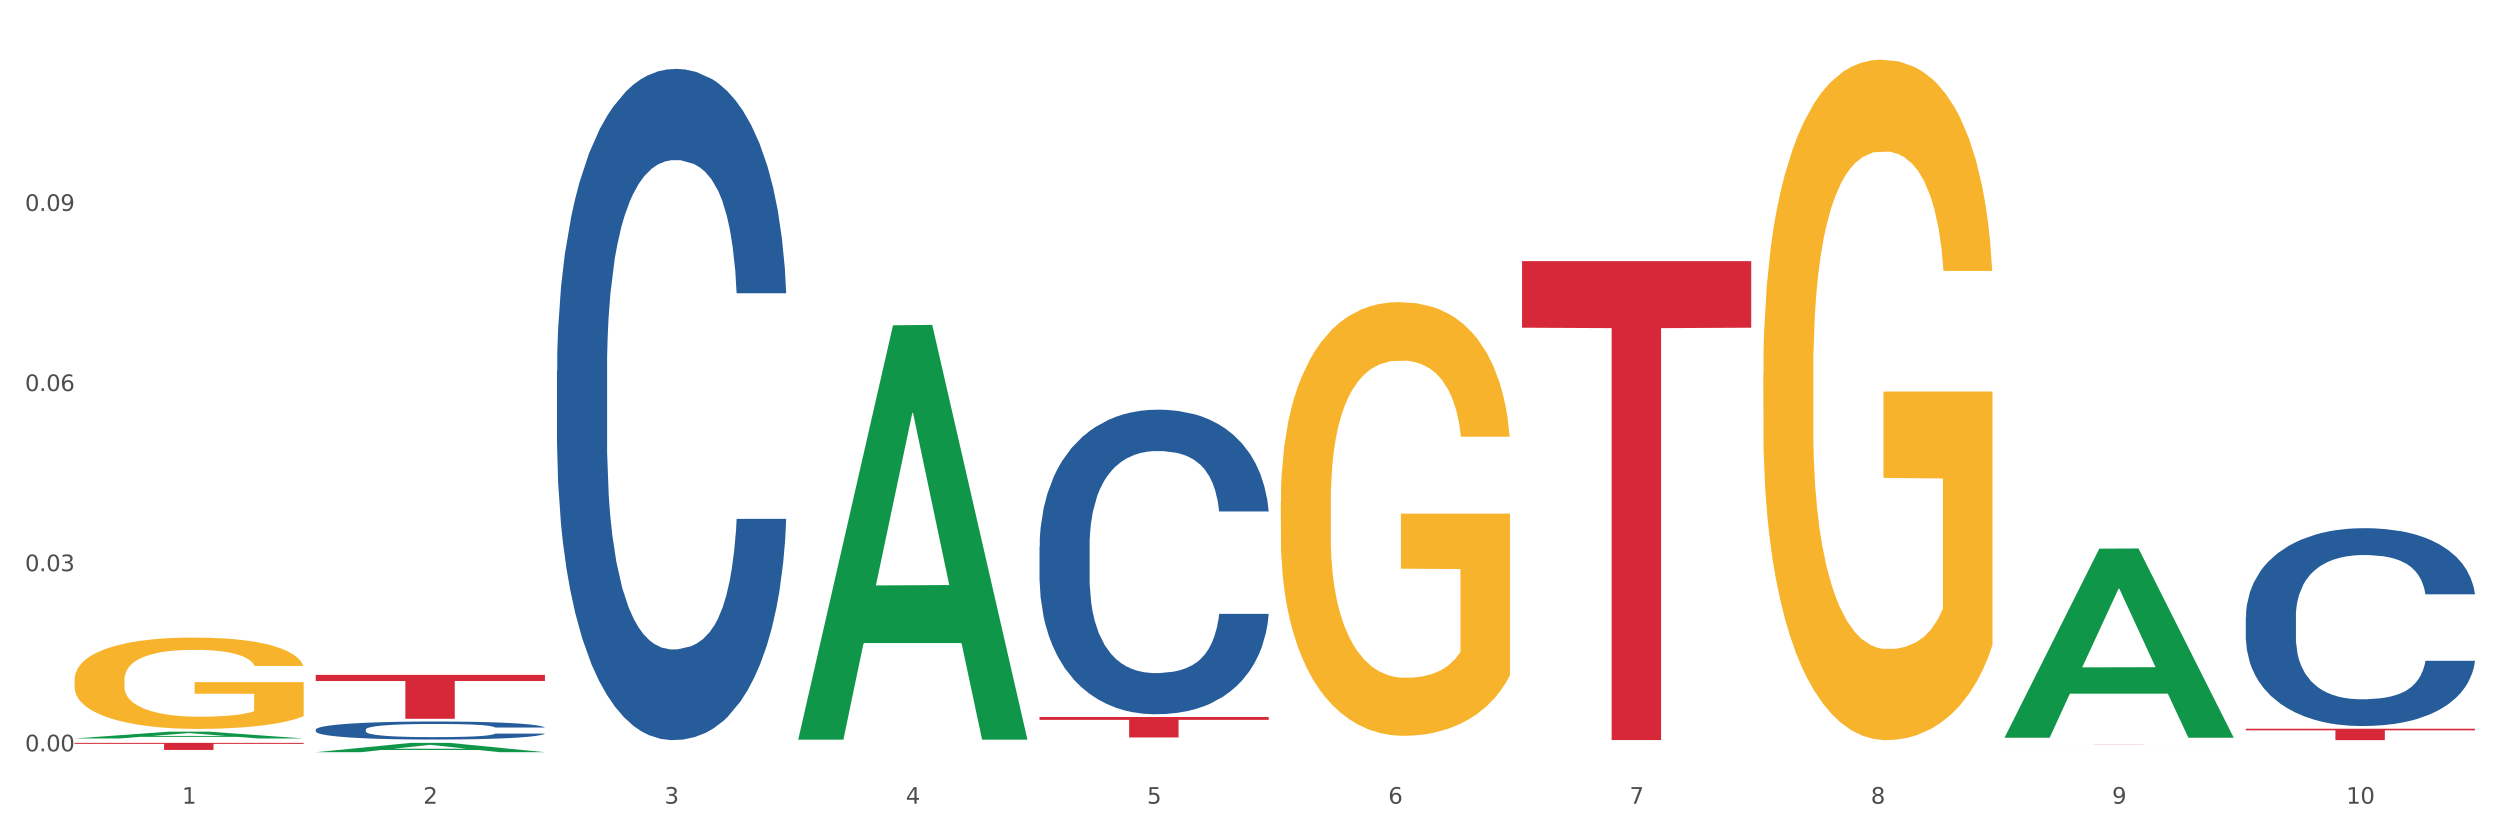 <?xml version="1.0" encoding="utf-8" standalone="no"?>
<!DOCTYPE svg PUBLIC "-//W3C//DTD SVG 1.1//EN"
  "http://www.w3.org/Graphics/SVG/1.1/DTD/svg11.dtd">
<svg xmlns:xlink="http://www.w3.org/1999/xlink" width="1080pt" height="360pt" viewBox="0 0 1080 360" xmlns="http://www.w3.org/2000/svg" version="1.1">
 <rect x="0" y="0" width="1080" height="360" fill="#333333" stroke="none"/>
 <defs>
  <style type="text/css">*{stroke-linejoin: round; stroke-linecap: butt}</style>
 </defs>
 <g id="figure_1">
  <g id="patch_1">
   <path d="M 0 360 
L 1080 360 
L 1080 0 
L 0 0 
z
" style="fill: #ffffff; stroke: #ffffff; stroke-linejoin: miter"/>
  </g>
  <g id="axes_1">
   <g id="matplotlib.axis_1">
    <g id="xtick_1">
     <g id="text_1">
      <!-- 1 -->
      <g style="fill: #4d4d4d" transform="translate(78.627 347.204) scale(0.096 -0.096)">
       <defs>
        <path id="DejaVuSans-31" d="M 794 531 
L 1825 531 
L 1825 4091 
L 703 3866 
L 703 4441 
L 1819 4666 
L 2450 4666 
L 2450 531 
L 3481 531 
L 3481 0 
L 794 0 
L 794 531 
z
" transform="scale(0.016)"/>
       </defs>
       <use xlink:href="#DejaVuSans-31"/>
      </g>
     </g>
    </g>
    <g id="xtick_2">
     <g id="text_2">
      <!-- 2 -->
      <g style="fill: #4d4d4d" transform="translate(182.851 347.204) scale(0.096 -0.096)">
       <defs>
        <path id="DejaVuSans-32" d="M 1228 531 
L 3431 531 
L 3431 0 
L 469 0 
L 469 531 
Q 828 903 1448 1529 
Q 2069 2156 2228 2338 
Q 2531 2678 2651 2914 
Q 2772 3150 2772 3378 
Q 2772 3750 2511 3984 
Q 2250 4219 1831 4219 
Q 1534 4219 1204 4116 
Q 875 4013 500 3803 
L 500 4441 
Q 881 4594 1212 4672 
Q 1544 4750 1819 4750 
Q 2544 4750 2975 4387 
Q 3406 4025 3406 3419 
Q 3406 3131 3298 2873 
Q 3191 2616 2906 2266 
Q 2828 2175 2409 1742 
Q 1991 1309 1228 531 
z
" transform="scale(0.016)"/>
       </defs>
       <use xlink:href="#DejaVuSans-32"/>
      </g>
     </g>
    </g>
    <g id="xtick_3">
     <g id="text_3">
      <!-- 3 -->
      <g style="fill: #4d4d4d" transform="translate(287.074 347.204) scale(0.096 -0.096)">
       <defs>
        <path id="DejaVuSans-33" d="M 2597 2516 
Q 3050 2419 3304 2112 
Q 3559 1806 3559 1356 
Q 3559 666 3084 287 
Q 2609 -91 1734 -91 
Q 1441 -91 1130 -33 
Q 819 25 488 141 
L 488 750 
Q 750 597 1062 519 
Q 1375 441 1716 441 
Q 2309 441 2620 675 
Q 2931 909 2931 1356 
Q 2931 1769 2642 2001 
Q 2353 2234 1838 2234 
L 1294 2234 
L 1294 2753 
L 1863 2753 
Q 2328 2753 2575 2939 
Q 2822 3125 2822 3475 
Q 2822 3834 2567 4026 
Q 2313 4219 1838 4219 
Q 1578 4219 1281 4162 
Q 984 4106 628 3988 
L 628 4550 
Q 988 4650 1302 4700 
Q 1616 4750 1894 4750 
Q 2613 4750 3031 4423 
Q 3450 4097 3450 3541 
Q 3450 3153 3228 2886 
Q 3006 2619 2597 2516 
z
" transform="scale(0.016)"/>
       </defs>
       <use xlink:href="#DejaVuSans-33"/>
      </g>
     </g>
    </g>
    <g id="xtick_4">
     <g id="text_4">
      <!-- 4 -->
      <g style="fill: #4d4d4d" transform="translate(391.298 347.204) scale(0.096 -0.096)">
       <defs>
        <path id="DejaVuSans-34" d="M 2419 4116 
L 825 1625 
L 2419 1625 
L 2419 4116 
z
M 2253 4666 
L 3047 4666 
L 3047 1625 
L 3713 1625 
L 3713 1100 
L 3047 1100 
L 3047 0 
L 2419 0 
L 2419 1100 
L 313 1100 
L 313 1709 
L 2253 4666 
z
" transform="scale(0.016)"/>
       </defs>
       <use xlink:href="#DejaVuSans-34"/>
      </g>
     </g>
    </g>
    <g id="xtick_5">
     <g id="text_5">
      <!-- 5 -->
      <g style="fill: #4d4d4d" transform="translate(495.522 347.204) scale(0.096 -0.096)">
       <defs>
        <path id="DejaVuSans-35" d="M 691 4666 
L 3169 4666 
L 3169 4134 
L 1269 4134 
L 1269 2991 
Q 1406 3038 1543 3061 
Q 1681 3084 1819 3084 
Q 2600 3084 3056 2656 
Q 3513 2228 3513 1497 
Q 3513 744 3044 326 
Q 2575 -91 1722 -91 
Q 1428 -91 1123 -41 
Q 819 9 494 109 
L 494 744 
Q 775 591 1075 516 
Q 1375 441 1709 441 
Q 2250 441 2565 725 
Q 2881 1009 2881 1497 
Q 2881 1984 2565 2268 
Q 2250 2553 1709 2553 
Q 1456 2553 1204 2497 
Q 953 2441 691 2322 
L 691 4666 
z
" transform="scale(0.016)"/>
       </defs>
       <use xlink:href="#DejaVuSans-35"/>
      </g>
     </g>
    </g>
    <g id="xtick_6">
     <g id="text_6">
      <!-- 6 -->
      <g style="fill: #4d4d4d" transform="translate(599.745 347.204) scale(0.096 -0.096)">
       <defs>
        <path id="DejaVuSans-36" d="M 2113 2584 
Q 1688 2584 1439 2293 
Q 1191 2003 1191 1497 
Q 1191 994 1439 701 
Q 1688 409 2113 409 
Q 2538 409 2786 701 
Q 3034 994 3034 1497 
Q 3034 2003 2786 2293 
Q 2538 2584 2113 2584 
z
M 3366 4563 
L 3366 3988 
Q 3128 4100 2886 4159 
Q 2644 4219 2406 4219 
Q 1781 4219 1451 3797 
Q 1122 3375 1075 2522 
Q 1259 2794 1537 2939 
Q 1816 3084 2150 3084 
Q 2853 3084 3261 2657 
Q 3669 2231 3669 1497 
Q 3669 778 3244 343 
Q 2819 -91 2113 -91 
Q 1303 -91 875 529 
Q 447 1150 447 2328 
Q 447 3434 972 4092 
Q 1497 4750 2381 4750 
Q 2619 4750 2861 4703 
Q 3103 4656 3366 4563 
z
" transform="scale(0.016)"/>
       </defs>
       <use xlink:href="#DejaVuSans-36"/>
      </g>
     </g>
    </g>
    <g id="xtick_7">
     <g id="text_7">
      <!-- 7 -->
      <g style="fill: #4d4d4d" transform="translate(703.969 347.204) scale(0.096 -0.096)">
       <defs>
        <path id="DejaVuSans-37" d="M 525 4666 
L 3525 4666 
L 3525 4397 
L 1831 0 
L 1172 0 
L 2766 4134 
L 525 4134 
L 525 4666 
z
" transform="scale(0.016)"/>
       </defs>
       <use xlink:href="#DejaVuSans-37"/>
      </g>
     </g>
    </g>
    <g id="xtick_8">
     <g id="text_8">
      <!-- 8 -->
      <g style="fill: #4d4d4d" transform="translate(808.193 347.204) scale(0.096 -0.096)">
       <defs>
        <path id="DejaVuSans-38" d="M 2034 2216 
Q 1584 2216 1326 1975 
Q 1069 1734 1069 1313 
Q 1069 891 1326 650 
Q 1584 409 2034 409 
Q 2484 409 2743 651 
Q 3003 894 3003 1313 
Q 3003 1734 2745 1975 
Q 2488 2216 2034 2216 
z
M 1403 2484 
Q 997 2584 770 2862 
Q 544 3141 544 3541 
Q 544 4100 942 4425 
Q 1341 4750 2034 4750 
Q 2731 4750 3128 4425 
Q 3525 4100 3525 3541 
Q 3525 3141 3298 2862 
Q 3072 2584 2669 2484 
Q 3125 2378 3379 2068 
Q 3634 1759 3634 1313 
Q 3634 634 3220 271 
Q 2806 -91 2034 -91 
Q 1263 -91 848 271 
Q 434 634 434 1313 
Q 434 1759 690 2068 
Q 947 2378 1403 2484 
z
M 1172 3481 
Q 1172 3119 1398 2916 
Q 1625 2713 2034 2713 
Q 2441 2713 2670 2916 
Q 2900 3119 2900 3481 
Q 2900 3844 2670 4047 
Q 2441 4250 2034 4250 
Q 1625 4250 1398 4047 
Q 1172 3844 1172 3481 
z
" transform="scale(0.016)"/>
       </defs>
       <use xlink:href="#DejaVuSans-38"/>
      </g>
     </g>
    </g>
    <g id="xtick_9">
     <g id="text_9">
      <!-- 9 -->
      <g style="fill: #4d4d4d" transform="translate(912.416 347.204) scale(0.096 -0.096)">
       <defs>
        <path id="DejaVuSans-39" d="M 703 97 
L 703 672 
Q 941 559 1184 500 
Q 1428 441 1663 441 
Q 2288 441 2617 861 
Q 2947 1281 2994 2138 
Q 2813 1869 2534 1725 
Q 2256 1581 1919 1581 
Q 1219 1581 811 2004 
Q 403 2428 403 3163 
Q 403 3881 828 4315 
Q 1253 4750 1959 4750 
Q 2769 4750 3195 4129 
Q 3622 3509 3622 2328 
Q 3622 1225 3098 567 
Q 2575 -91 1691 -91 
Q 1453 -91 1209 -44 
Q 966 3 703 97 
z
M 1959 2075 
Q 2384 2075 2632 2365 
Q 2881 2656 2881 3163 
Q 2881 3666 2632 3958 
Q 2384 4250 1959 4250 
Q 1534 4250 1286 3958 
Q 1038 3666 1038 3163 
Q 1038 2656 1286 2365 
Q 1534 2075 1959 2075 
z
" transform="scale(0.016)"/>
       </defs>
       <use xlink:href="#DejaVuSans-39"/>
      </g>
     </g>
    </g>
    <g id="xtick_10">
     <g id="text_10">
      <!-- 10 -->
      <g style="fill: #4d4d4d" transform="translate(1013.586 347.204) scale(0.096 -0.096)">
       <defs>
        <path id="DejaVuSans-30" d="M 2034 4250 
Q 1547 4250 1301 3770 
Q 1056 3291 1056 2328 
Q 1056 1369 1301 889 
Q 1547 409 2034 409 
Q 2525 409 2770 889 
Q 3016 1369 3016 2328 
Q 3016 3291 2770 3770 
Q 2525 4250 2034 4250 
z
M 2034 4750 
Q 2819 4750 3233 4129 
Q 3647 3509 3647 2328 
Q 3647 1150 3233 529 
Q 2819 -91 2034 -91 
Q 1250 -91 836 529 
Q 422 1150 422 2328 
Q 422 3509 836 4129 
Q 1250 4750 2034 4750 
z
" transform="scale(0.016)"/>
       </defs>
       <use xlink:href="#DejaVuSans-31"/>
       <use xlink:href="#DejaVuSans-30" transform="translate(63.623 0)"/>
      </g>
     </g>
    </g>
    <g id="xtick_11"/>
    <g id="xtick_12"/>
    <g id="xtick_13"/>
    <g id="xtick_14"/>
    <g id="xtick_15"/>
    <g id="xtick_16"/>
    <g id="xtick_17"/>
    <g id="xtick_18"/>
    <g id="xtick_19"/>
   </g>
   <g id="matplotlib.axis_2">
    <g id="ytick_1">
     <g id="text_11">
      <!-- 0.00 -->
      <g style="fill: #4d4d4d" transform="translate(10.8 324.575) scale(0.096 -0.096)">
       <defs>
        <path id="DejaVuSans-2e" d="M 684 794 
L 1344 794 
L 1344 0 
L 684 0 
L 684 794 
z
" transform="scale(0.016)"/>
       </defs>
       <use xlink:href="#DejaVuSans-30"/>
       <use xlink:href="#DejaVuSans-2e" transform="translate(63.623 0)"/>
       <use xlink:href="#DejaVuSans-30" transform="translate(95.41 0)"/>
       <use xlink:href="#DejaVuSans-30" transform="translate(159.033 0)"/>
      </g>
     </g>
    </g>
    <g id="ytick_2">
     <g id="text_12">
      <!-- 0.03 -->
      <g style="fill: #4d4d4d" transform="translate(10.8 246.756) scale(0.096 -0.096)">
       <use xlink:href="#DejaVuSans-30"/>
       <use xlink:href="#DejaVuSans-2e" transform="translate(63.623 0)"/>
       <use xlink:href="#DejaVuSans-30" transform="translate(95.41 0)"/>
       <use xlink:href="#DejaVuSans-33" transform="translate(159.033 0)"/>
      </g>
     </g>
    </g>
    <g id="ytick_3">
     <g id="text_13">
      <!-- 0.06 -->
      <g style="fill: #4d4d4d" transform="translate(10.8 168.938) scale(0.096 -0.096)">
       <use xlink:href="#DejaVuSans-30"/>
       <use xlink:href="#DejaVuSans-2e" transform="translate(63.623 0)"/>
       <use xlink:href="#DejaVuSans-30" transform="translate(95.41 0)"/>
       <use xlink:href="#DejaVuSans-36" transform="translate(159.033 0)"/>
      </g>
     </g>
    </g>
    <g id="ytick_4">
     <g id="text_14">
      <!-- 0.09 -->
      <g style="fill: #4d4d4d" transform="translate(10.8 91.119) scale(0.096 -0.096)">
       <use xlink:href="#DejaVuSans-30"/>
       <use xlink:href="#DejaVuSans-2e" transform="translate(63.623 0)"/>
       <use xlink:href="#DejaVuSans-30" transform="translate(95.41 0)"/>
       <use xlink:href="#DejaVuSans-39" transform="translate(159.033 0)"/>
      </g>
     </g>
    </g>
    <g id="ytick_5"/>
    <g id="ytick_6"/>
    <g id="ytick_7"/>
    <g id="ytick_8"/>
   </g>
   <g id="PolyCollection_1">
    <path d="M 32.175 319.01 
L 32.277 319.007 
L 73.107 316.073 
L 90.051 316.07 
L 131.187 319.016 
L 111.589 319.016 
L 102.709 318.33 
L 60.552 318.33 
L 60.246 318.341 
L 51.671 319.016 
L 32.175 319.016 
L 32.175 319.01 
L 65.86 317.921 
L 97.401 317.918 
L 81.783 316.698 
L 81.579 316.693 
L 81.375 316.701 
L 65.758 317.918 
L 65.86 317.921 
L 32.175 319.01 
z
" clip-path="url(#pfd959634c2)" style="fill: #109648"/>
    <path d="M 553.293 217.09 
L 553.41 216.919 
L 553.41 210.758 
L 553.644 205.453 
L 554.813 192.618 
L 556.566 182.008 
L 557.852 176.361 
L 559.138 171.74 
L 560.658 167.119 
L 562.528 162.328 
L 565.918 155.311 
L 568.022 151.717 
L 570.594 147.953 
L 575.27 142.476 
L 578.66 139.396 
L 582.167 136.829 
L 587.895 133.749 
L 591.636 132.379 
L 595.61 131.353 
L 600.403 130.668 
L 604.027 130.497 
L 611.976 131.01 
L 618.756 132.551 
L 622.029 133.749 
L 626.237 135.802 
L 628.458 137.171 
L 632.082 139.909 
L 635.823 143.503 
L 638.395 146.583 
L 642.252 152.402 
L 645.175 158.22 
L 647.863 165.408 
L 649.266 170.371 
L 650.318 174.991 
L 651.253 180.297 
L 652.189 188.682 
L 631.147 188.682 
L 630.329 182.692 
L 629.043 177.045 
L 627.173 171.569 
L 625.536 168.146 
L 622.73 163.868 
L 620.159 161.13 
L 617.47 159.076 
L 614.197 157.365 
L 611.625 156.509 
L 608.001 155.825 
L 600.87 155.996 
L 596.078 157.365 
L 592.805 159.076 
L 590.7 160.616 
L 588.83 162.328 
L 586.726 164.724 
L 584.271 168.317 
L 582.518 171.569 
L 580.764 175.676 
L 579.361 179.783 
L 578.075 184.575 
L 577.023 189.709 
L 576.205 195.014 
L 575.504 201.517 
L 574.919 212.298 
L 574.919 235.744 
L 575.153 241.049 
L 575.737 248.065 
L 576.439 253.37 
L 577.608 259.702 
L 578.66 263.98 
L 580.647 270.141 
L 582.868 275.275 
L 584.622 278.527 
L 586.375 281.265 
L 589.415 285.03 
L 592.805 288.11 
L 595.727 289.993 
L 599.702 291.704 
L 602.39 292.388 
L 604.728 292.731 
L 610.456 292.731 
L 614.548 292.217 
L 619.107 291.019 
L 622.613 289.479 
L 625.536 287.597 
L 628.809 284.516 
L 630.913 281.607 
L 630.913 245.84 
L 605.196 245.669 
L 605.196 221.882 
L 652.306 221.882 
L 652.306 291.704 
L 650.318 295.298 
L 648.097 298.549 
L 645.759 301.458 
L 642.252 305.052 
L 638.044 308.475 
L 634.303 310.871 
L 630.329 312.924 
L 625.653 314.807 
L 619.574 316.518 
L 615.833 317.203 
L 611.158 317.716 
L 605.663 317.887 
L 600.87 317.545 
L 596.195 316.689 
L 591.285 315.149 
L 586.492 312.924 
L 582.868 310.7 
L 579.244 307.961 
L 575.387 304.368 
L 572.347 300.945 
L 570.009 297.865 
L 567.438 293.929 
L 564.632 288.795 
L 562.528 284.174 
L 560.658 279.382 
L 558.67 273.222 
L 557.268 267.916 
L 555.865 261.242 
L 555.047 256.279 
L 554.111 248.578 
L 553.41 237.797 
L 553.293 217.09 
z
" clip-path="url(#pfd959634c2)" style="fill: #f7b32b"/>
    <path d="M 761.74 161.61 
L 761.857 161.342 
L 761.857 151.677 
L 762.091 143.354 
L 763.26 123.218 
L 765.013 106.572 
L 766.299 97.712 
L 767.585 90.463 
L 769.105 83.214 
L 770.975 75.697 
L 774.365 64.689 
L 776.469 59.051 
L 779.041 53.144 
L 783.717 44.553 
L 787.107 39.72 
L 790.614 35.693 
L 796.342 30.861 
L 800.083 28.713 
L 804.057 27.102 
L 808.85 26.028 
L 812.474 25.759 
L 820.423 26.565 
L 827.203 28.981 
L 830.476 30.861 
L 834.685 34.082 
L 836.906 36.23 
L 840.529 40.526 
L 844.27 46.164 
L 846.842 50.997 
L 850.7 60.125 
L 853.622 69.253 
L 856.311 80.529 
L 857.713 88.315 
L 858.766 95.564 
L 859.701 103.887 
L 860.636 117.043 
L 839.594 117.043 
L 838.776 107.646 
L 837.49 98.786 
L 835.62 90.195 
L 833.983 84.825 
L 831.178 78.113 
L 828.606 73.817 
L 825.917 70.596 
L 822.644 67.911 
L 820.072 66.568 
L 816.448 65.495 
L 809.318 65.763 
L 804.525 67.911 
L 801.252 70.596 
L 799.148 73.012 
L 797.277 75.697 
L 795.173 79.456 
L 792.718 85.094 
L 790.965 90.195 
L 789.211 96.638 
L 787.809 103.082 
L 786.523 110.599 
L 785.471 118.654 
L 784.652 126.976 
L 783.951 137.179 
L 783.366 154.093 
L 783.366 190.875 
L 783.6 199.198 
L 784.185 210.205 
L 784.886 218.528 
L 786.055 228.462 
L 787.107 235.174 
L 789.094 244.839 
L 791.315 252.894 
L 793.069 257.995 
L 794.822 262.29 
L 797.862 268.197 
L 801.252 273.03 
L 804.174 275.983 
L 808.149 278.668 
L 810.837 279.742 
L 813.175 280.279 
L 818.903 280.279 
L 822.995 279.473 
L 827.554 277.594 
L 831.061 275.177 
L 833.983 272.224 
L 837.256 267.392 
L 839.36 262.827 
L 839.36 206.715 
L 813.643 206.447 
L 813.643 169.128 
L 860.753 169.128 
L 860.753 278.668 
L 858.766 284.306 
L 856.544 289.407 
L 854.206 293.971 
L 850.7 299.609 
L 846.491 304.979 
L 842.751 308.737 
L 838.776 311.959 
L 834.1 314.912 
L 828.021 317.597 
L 824.281 318.671 
L 819.605 319.477 
L 814.111 319.745 
L 809.318 319.208 
L 804.642 317.866 
L 799.732 315.449 
L 794.939 311.959 
L 791.315 308.469 
L 787.692 304.173 
L 783.834 298.535 
L 780.795 293.166 
L 778.457 288.333 
L 775.885 282.158 
L 773.079 274.104 
L 770.975 266.855 
L 769.105 259.337 
L 767.118 249.672 
L 765.715 241.349 
L 764.312 230.878 
L 763.494 223.092 
L 762.559 211.011 
L 761.857 194.096 
L 761.74 161.61 
z
" clip-path="url(#pfd959634c2)" style="fill: #f7b32b"/>
    <path d="M 32.175 320.928 
L 131.187 320.928 
L 131.187 321.35 
L 92.239 321.353 
L 92.239 323.967 
L 70.888 323.967 
L 70.888 321.353 
L 32.175 321.35 
L 32.175 320.93 
L 32.175 320.928 
z
" clip-path="url(#pfd959634c2)" style="fill: #d62839"/>
    <path d="M 136.399 291.552 
L 235.411 291.552 
L 235.411 294.187 
L 196.463 294.205 
L 196.463 310.515 
L 175.112 310.515 
L 175.112 294.205 
L 136.399 294.187 
L 136.399 291.57 
L 136.399 291.552 
z
" clip-path="url(#pfd959634c2)" style="fill: #d62839"/>
    <path d="M 449.069 309.74 
L 548.082 309.74 
L 548.082 310.97 
L 509.134 310.978 
L 509.134 318.59 
L 487.783 318.59 
L 487.783 310.978 
L 449.069 310.97 
L 449.069 309.748 
L 449.069 309.74 
z
" clip-path="url(#pfd959634c2)" style="fill: #d62839"/>
    <path d="M 657.517 112.812 
L 756.529 112.812 
L 756.529 141.564 
L 717.581 141.759 
L 717.581 319.714 
L 696.23 319.714 
L 696.23 141.759 
L 657.517 141.564 
L 657.517 113.006 
L 657.517 112.812 
z
" clip-path="url(#pfd959634c2)" style="fill: #d62839"/>
    <path d="M 865.964 321.576 
L 964.976 321.576 
L 964.976 321.585 
L 926.028 321.585 
L 926.028 321.64 
L 904.677 321.64 
L 904.677 321.585 
L 865.964 321.585 
L 865.964 321.576 
L 865.964 321.576 
z
" clip-path="url(#pfd959634c2)" style="fill: #d62839"/>
    <path d="M 970.188 314.826 
L 1069.2 314.826 
L 1069.2 315.51 
L 1030.252 315.514 
L 1030.252 319.747 
L 1008.901 319.747 
L 1008.901 315.514 
L 970.188 315.51 
L 970.188 314.83 
L 970.188 314.826 
z
" clip-path="url(#pfd959634c2)" style="fill: #d62839"/>
    <path d="M 970.188 266.574 
L 970.305 266.496 
L 970.305 264.31 
L 970.656 261.344 
L 971.943 255.88 
L 973.582 251.742 
L 976.39 246.902 
L 977.912 244.873 
L 979.902 242.609 
L 983.998 238.94 
L 988.679 235.818 
L 991.956 234.1 
L 994.414 233.008 
L 999.915 231.056 
L 1003.075 230.197 
L 1006.352 229.495 
L 1009.161 229.026 
L 1013.842 228.48 
L 1017.587 228.246 
L 1021.917 228.168 
L 1025.546 228.246 
L 1030.344 228.558 
L 1037.366 229.495 
L 1040.058 230.041 
L 1043.686 230.978 
L 1047.431 232.227 
L 1050.474 233.476 
L 1053.985 235.271 
L 1057.613 237.613 
L 1061.125 240.58 
L 1063.582 243.312 
L 1065.572 246.2 
L 1067.327 249.713 
L 1068.615 253.538 
L 1069.2 256.738 
L 1047.782 256.738 
L 1047.197 253.85 
L 1046.027 250.728 
L 1044.857 248.62 
L 1043.569 246.902 
L 1041.58 244.951 
L 1039.824 243.702 
L 1036.898 242.219 
L 1034.206 241.282 
L 1031.983 240.736 
L 1029.291 240.267 
L 1023.556 239.799 
L 1019.46 239.799 
L 1016.885 239.955 
L 1013.725 240.345 
L 1011.033 240.892 
L 1007.873 241.828 
L 1005.415 242.843 
L 1002.958 244.17 
L 1001.553 245.107 
L 999.447 246.824 
L 998.042 248.23 
L 996.17 250.649 
L 995.116 252.367 
L 993.244 256.816 
L 992.424 260.095 
L 992.073 262.359 
L 991.839 264.857 
L 991.839 277.034 
L 992.541 282.499 
L 993.127 284.84 
L 994.063 287.495 
L 995.818 290.929 
L 998.393 294.286 
L 1001.085 296.706 
L 1003.309 298.189 
L 1005.415 299.282 
L 1007.522 300.14 
L 1010.097 300.921 
L 1012.203 301.389 
L 1015.363 301.858 
L 1019.109 302.092 
L 1022.035 302.092 
L 1028.003 301.702 
L 1030.695 301.311 
L 1033.27 300.765 
L 1036.079 299.906 
L 1038.303 298.97 
L 1039.59 298.267 
L 1041.697 296.784 
L 1043.335 295.223 
L 1044.739 293.427 
L 1045.676 291.866 
L 1046.729 289.524 
L 1047.548 286.87 
L 1047.782 285.465 
L 1069.2 285.465 
L 1068.732 288.275 
L 1067.913 291.007 
L 1066.274 294.676 
L 1064.987 296.784 
L 1062.997 299.36 
L 1060.89 301.546 
L 1057.965 303.965 
L 1055.273 305.761 
L 1052.464 307.322 
L 1049.421 308.727 
L 1043.92 310.679 
L 1041.931 311.225 
L 1037.717 312.162 
L 1034.44 312.708 
L 1029.642 313.255 
L 1024.726 313.567 
L 1019.577 313.645 
L 1015.012 313.489 
L 1009.98 313.021 
L 1006.82 312.552 
L 1003.309 311.85 
L 999.212 310.757 
L 995.35 309.43 
L 991.722 307.869 
L 988.328 306.073 
L 985.168 304.044 
L 981.072 300.687 
L 978.029 297.408 
L 975.805 294.364 
L 974.284 291.788 
L 972.762 288.509 
L 971.943 286.246 
L 970.656 280.781 
L 970.188 275.707 
L 970.188 266.574 
z
" clip-path="url(#pfd959634c2)" style="fill: #255c99"/>
    <path d="M 449.069 236.095 
L 449.187 235.975 
L 449.187 232.61 
L 449.538 228.044 
L 450.825 219.632 
L 452.464 213.263 
L 455.272 205.812 
L 456.794 202.687 
L 458.783 199.202 
L 462.88 193.554 
L 467.561 188.747 
L 470.838 186.104 
L 473.296 184.421 
L 478.797 181.417 
L 481.957 180.095 
L 485.234 179.013 
L 488.042 178.292 
L 492.724 177.451 
L 496.469 177.091 
L 500.799 176.97 
L 504.427 177.091 
L 509.226 177.571 
L 516.248 179.013 
L 518.94 179.855 
L 522.568 181.297 
L 526.313 183.219 
L 529.356 185.142 
L 532.867 187.906 
L 536.495 191.511 
L 540.006 196.078 
L 542.464 200.284 
L 544.454 204.73 
L 546.209 210.138 
L 547.497 216.027 
L 548.082 220.954 
L 526.664 220.954 
L 526.079 216.507 
L 524.909 211.7 
L 523.738 208.456 
L 522.451 205.812 
L 520.461 202.808 
L 518.706 200.885 
L 515.78 198.601 
L 513.088 197.159 
L 510.864 196.318 
L 508.173 195.597 
L 502.438 194.876 
L 498.342 194.876 
L 495.767 195.116 
L 492.607 195.717 
L 489.915 196.559 
L 486.755 198.001 
L 484.297 199.563 
L 481.84 201.606 
L 480.435 203.048 
L 478.328 205.692 
L 476.924 207.855 
L 475.051 211.58 
L 473.998 214.224 
L 472.126 221.074 
L 471.306 226.121 
L 470.955 229.606 
L 470.721 233.452 
L 470.721 252.198 
L 471.423 260.61 
L 472.009 264.216 
L 472.945 268.302 
L 474.7 273.589 
L 477.275 278.757 
L 479.967 282.482 
L 482.191 284.765 
L 484.297 286.448 
L 486.404 287.769 
L 488.979 288.971 
L 491.085 289.692 
L 494.245 290.413 
L 497.991 290.774 
L 500.916 290.774 
L 506.885 290.173 
L 509.577 289.572 
L 512.152 288.731 
L 514.961 287.409 
L 517.184 285.967 
L 518.472 284.885 
L 520.578 282.602 
L 522.217 280.199 
L 523.621 277.435 
L 524.558 275.031 
L 525.611 271.426 
L 526.43 267.34 
L 526.664 265.177 
L 548.082 265.177 
L 547.614 269.503 
L 546.795 273.709 
L 545.156 279.357 
L 543.869 282.602 
L 541.879 286.568 
L 539.772 289.933 
L 536.846 293.658 
L 534.155 296.422 
L 531.346 298.825 
L 528.303 300.988 
L 522.802 303.993 
L 520.813 304.834 
L 516.599 306.276 
L 513.322 307.117 
L 508.524 307.958 
L 503.608 308.439 
L 498.459 308.559 
L 493.894 308.319 
L 488.862 307.598 
L 485.702 306.877 
L 482.191 305.795 
L 478.094 304.113 
L 474.232 302.07 
L 470.604 299.667 
L 467.21 296.903 
L 464.05 293.778 
L 459.954 288.611 
L 456.911 283.563 
L 454.687 278.877 
L 453.166 274.911 
L 451.644 269.864 
L 450.825 266.379 
L 449.538 257.967 
L 449.069 250.155 
L 449.069 236.095 
z
" clip-path="url(#pfd959634c2)" style="fill: #255c99"/>
    <path d="M 240.622 160.054 
L 240.739 159.789 
L 240.739 152.373 
L 241.09 142.31 
L 242.378 123.772 
L 244.016 109.736 
L 246.825 93.316 
L 248.347 86.43 
L 250.336 78.75 
L 254.432 66.303 
L 259.114 55.71 
L 262.391 49.884 
L 264.849 46.176 
L 270.349 39.555 
L 273.509 36.642 
L 276.786 34.259 
L 279.595 32.67 
L 284.277 30.816 
L 288.022 30.021 
L 292.352 29.756 
L 295.98 30.021 
L 300.779 31.081 
L 307.801 34.259 
L 310.493 36.112 
L 314.121 39.29 
L 317.866 43.528 
L 320.909 47.765 
L 324.42 53.856 
L 328.048 61.801 
L 331.559 71.865 
L 334.017 81.134 
L 336.007 90.932 
L 337.762 102.85 
L 339.049 115.827 
L 339.635 126.685 
L 318.217 126.685 
L 317.632 116.886 
L 316.462 106.293 
L 315.291 99.142 
L 314.004 93.316 
L 312.014 86.695 
L 310.259 82.458 
L 307.333 77.426 
L 304.641 74.248 
L 302.417 72.394 
L 299.725 70.805 
L 293.991 69.216 
L 289.894 69.216 
L 287.32 69.746 
L 284.16 71.07 
L 281.468 72.924 
L 278.308 76.102 
L 275.85 79.545 
L 273.392 84.047 
L 271.988 87.225 
L 269.881 93.051 
L 268.477 97.818 
L 266.604 106.028 
L 265.551 111.854 
L 263.678 126.95 
L 262.859 138.073 
L 262.508 145.753 
L 262.274 154.227 
L 262.274 195.541 
L 262.976 214.079 
L 263.561 222.024 
L 264.498 231.028 
L 266.253 242.681 
L 268.828 254.069 
L 271.52 262.279 
L 273.743 267.31 
L 275.85 271.018 
L 277.957 273.931 
L 280.532 276.579 
L 282.638 278.168 
L 285.798 279.757 
L 289.543 280.552 
L 292.469 280.552 
L 298.438 279.228 
L 301.13 277.904 
L 303.705 276.05 
L 306.513 273.137 
L 308.737 269.959 
L 310.025 267.575 
L 312.131 262.543 
L 313.77 257.247 
L 315.174 251.156 
L 316.11 245.859 
L 317.164 237.914 
L 317.983 228.91 
L 318.217 224.143 
L 339.635 224.143 
L 339.167 233.677 
L 338.347 242.946 
L 336.709 255.393 
L 335.421 262.543 
L 333.432 271.283 
L 331.325 278.698 
L 328.399 286.908 
L 325.707 292.999 
L 322.899 298.296 
L 319.856 303.063 
L 314.355 309.683 
L 312.365 311.537 
L 308.152 314.715 
L 304.875 316.569 
L 300.077 318.423 
L 295.161 319.482 
L 290.011 319.747 
L 285.447 319.217 
L 280.414 317.628 
L 277.254 316.039 
L 273.743 313.656 
L 269.647 309.948 
L 265.785 305.446 
L 262.157 300.149 
L 258.763 294.058 
L 255.603 287.173 
L 251.507 275.785 
L 248.464 264.662 
L 246.24 254.334 
L 244.718 245.594 
L 243.197 234.471 
L 242.378 226.791 
L 241.09 208.253 
L 240.622 191.039 
L 240.622 160.054 
z
" clip-path="url(#pfd959634c2)" style="fill: #255c99"/>
    <path d="M 32.175 293.664 
L 32.292 293.628 
L 32.292 292.33 
L 32.526 291.213 
L 33.695 288.51 
L 35.448 286.276 
L 36.734 285.087 
L 38.02 284.114 
L 39.54 283.141 
L 41.41 282.132 
L 44.8 280.654 
L 46.904 279.897 
L 49.476 279.104 
L 54.152 277.951 
L 57.542 277.303 
L 61.049 276.762 
L 66.777 276.113 
L 70.517 275.825 
L 74.492 275.609 
L 79.285 275.465 
L 82.909 275.429 
L 90.858 275.537 
L 97.638 275.861 
L 100.911 276.113 
L 105.119 276.546 
L 107.34 276.834 
L 110.964 277.411 
L 114.705 278.167 
L 117.277 278.816 
L 121.134 280.041 
L 124.057 281.267 
L 126.745 282.78 
L 128.148 283.825 
L 129.2 284.798 
L 130.135 285.916 
L 131.071 287.681 
L 110.029 287.681 
L 109.211 286.42 
L 107.925 285.231 
L 106.054 284.078 
L 104.418 283.357 
L 101.612 282.456 
L 99.041 281.879 
L 96.352 281.447 
L 93.079 281.087 
L 90.507 280.906 
L 86.883 280.762 
L 79.752 280.798 
L 74.96 281.087 
L 71.686 281.447 
L 69.582 281.771 
L 67.712 282.132 
L 65.608 282.636 
L 63.153 283.393 
L 61.399 284.078 
L 59.646 284.943 
L 58.243 285.807 
L 56.957 286.817 
L 55.905 287.898 
L 55.087 289.015 
L 54.386 290.384 
L 53.801 292.655 
L 53.801 297.592 
L 54.035 298.709 
L 54.619 300.186 
L 55.321 301.304 
L 56.49 302.637 
L 57.542 303.538 
L 59.529 304.835 
L 61.75 305.916 
L 63.504 306.601 
L 65.257 307.178 
L 68.296 307.971 
L 71.686 308.619 
L 74.609 309.016 
L 78.583 309.376 
L 81.272 309.52 
L 83.61 309.592 
L 89.338 309.592 
L 93.429 309.484 
L 97.988 309.232 
L 101.495 308.908 
L 104.418 308.511 
L 107.691 307.862 
L 109.795 307.25 
L 109.795 299.718 
L 84.078 299.682 
L 84.078 294.673 
L 131.187 294.673 
L 131.187 309.376 
L 129.2 310.133 
L 126.979 310.818 
L 124.641 311.43 
L 121.134 312.187 
L 116.926 312.908 
L 113.185 313.412 
L 109.211 313.845 
L 104.535 314.241 
L 98.456 314.601 
L 94.715 314.746 
L 90.039 314.854 
L 84.545 314.89 
L 79.752 314.818 
L 75.076 314.638 
L 70.167 314.313 
L 65.374 313.845 
L 61.75 313.376 
L 58.126 312.8 
L 54.269 312.043 
L 51.229 311.322 
L 48.891 310.673 
L 46.32 309.845 
L 43.514 308.763 
L 41.41 307.79 
L 39.54 306.781 
L 37.552 305.484 
L 36.15 304.367 
L 34.747 302.961 
L 33.928 301.916 
L 32.993 300.295 
L 32.292 298.024 
L 32.175 293.664 
z
" clip-path="url(#pfd959634c2)" style="fill: #f7b32b"/>
    <path d="M 136.399 315.195 
L 136.516 315.188 
L 136.516 314.988 
L 136.867 314.718 
L 138.154 314.22 
L 139.793 313.843 
L 142.602 313.402 
L 144.123 313.218 
L 146.113 313.011 
L 150.209 312.677 
L 154.89 312.393 
L 158.167 312.236 
L 160.625 312.137 
L 166.126 311.959 
L 169.286 311.881 
L 172.563 311.817 
L 175.372 311.774 
L 180.053 311.724 
L 183.798 311.703 
L 188.129 311.696 
L 191.757 311.703 
L 196.555 311.731 
L 203.577 311.817 
L 206.269 311.866 
L 209.897 311.952 
L 213.642 312.066 
L 216.685 312.179 
L 220.196 312.343 
L 223.824 312.556 
L 227.336 312.826 
L 229.793 313.075 
L 231.783 313.338 
L 233.538 313.659 
L 234.826 314.007 
L 235.411 314.299 
L 213.993 314.299 
L 213.408 314.035 
L 212.238 313.751 
L 211.068 313.559 
L 209.78 313.402 
L 207.791 313.225 
L 206.035 313.111 
L 203.109 312.976 
L 200.417 312.89 
L 198.194 312.841 
L 195.502 312.798 
L 189.767 312.755 
L 185.671 312.755 
L 183.096 312.77 
L 179.936 312.805 
L 177.244 312.855 
L 174.084 312.94 
L 171.626 313.033 
L 169.169 313.154 
L 167.764 313.239 
L 165.658 313.395 
L 164.253 313.523 
L 162.381 313.744 
L 161.327 313.9 
L 159.455 314.306 
L 158.635 314.604 
L 158.284 314.811 
L 158.05 315.038 
L 158.05 316.148 
L 158.752 316.645 
L 159.338 316.859 
L 160.274 317.101 
L 162.029 317.413 
L 164.604 317.719 
L 167.296 317.94 
L 169.52 318.075 
L 171.626 318.174 
L 173.733 318.253 
L 176.308 318.324 
L 178.415 318.366 
L 181.575 318.409 
L 185.32 318.43 
L 188.246 318.43 
L 194.214 318.395 
L 196.906 318.359 
L 199.481 318.309 
L 202.29 318.231 
L 204.514 318.146 
L 205.801 318.082 
L 207.908 317.947 
L 209.546 317.805 
L 210.951 317.641 
L 211.887 317.499 
L 212.94 317.285 
L 213.759 317.044 
L 213.993 316.916 
L 235.411 316.916 
L 234.943 317.172 
L 234.124 317.421 
L 232.485 317.755 
L 231.198 317.947 
L 229.208 318.181 
L 227.102 318.381 
L 224.176 318.601 
L 221.484 318.765 
L 218.675 318.907 
L 215.632 319.035 
L 210.131 319.213 
L 208.142 319.262 
L 203.928 319.348 
L 200.651 319.398 
L 195.853 319.447 
L 190.937 319.476 
L 185.788 319.483 
L 181.223 319.469 
L 176.191 319.426 
L 173.031 319.383 
L 169.52 319.319 
L 165.424 319.22 
L 161.561 319.099 
L 157.933 318.957 
L 154.539 318.793 
L 151.379 318.608 
L 147.283 318.302 
L 144.24 318.004 
L 142.016 317.726 
L 140.495 317.492 
L 138.973 317.193 
L 138.154 316.987 
L 136.867 316.489 
L 136.399 316.027 
L 136.399 315.195 
z
" clip-path="url(#pfd959634c2)" style="fill: #255c99"/>
    <path d="M 136.399 324.942 
L 136.501 324.938 
L 177.331 320.931 
L 194.275 320.928 
L 235.411 324.95 
L 215.813 324.95 
L 206.932 324.013 
L 164.775 324.013 
L 164.469 324.028 
L 155.895 324.95 
L 136.399 324.95 
L 136.399 324.942 
L 170.083 323.454 
L 201.624 323.45 
L 186.007 321.785 
L 185.803 321.777 
L 185.599 321.789 
L 169.981 323.45 
L 170.083 323.454 
L 136.399 324.942 
z
" clip-path="url(#pfd959634c2)" style="fill: #109648"/>
    <path d="M 344.846 319.199 
L 344.948 319.03 
L 385.778 140.518 
L 402.722 140.35 
L 443.858 319.535 
L 424.26 319.535 
L 415.379 277.809 
L 373.223 277.809 
L 372.916 278.482 
L 364.342 319.535 
L 344.846 319.535 
L 344.846 319.199 
L 378.53 252.909 
L 410.072 252.74 
L 394.454 178.543 
L 394.25 178.206 
L 394.046 178.711 
L 378.428 252.74 
L 378.53 252.909 
L 344.846 319.199 
z
" clip-path="url(#pfd959634c2)" style="fill: #109648"/>
    <path d="M 865.964 318.553 
L 866.066 318.476 
L 906.896 237.016 
L 923.84 236.939 
L 964.976 318.706 
L 945.378 318.706 
L 936.498 299.666 
L 894.341 299.666 
L 894.034 299.973 
L 885.46 318.706 
L 865.964 318.706 
L 865.964 318.553 
L 899.649 288.303 
L 931.19 288.226 
L 915.572 254.368 
L 915.368 254.214 
L 915.164 254.444 
L 899.547 288.226 
L 899.649 288.303 
L 865.964 318.553 
z
" clip-path="url(#pfd959634c2)" style="fill: #109648"/>
   </g>
  </g>
 </g>
 <defs>
  <clipPath id="pfd959634c2">
   <rect x="32.175" y="10.8" width="1037.025" height="329.109"/>
  </clipPath>
 </defs>
</svg>

